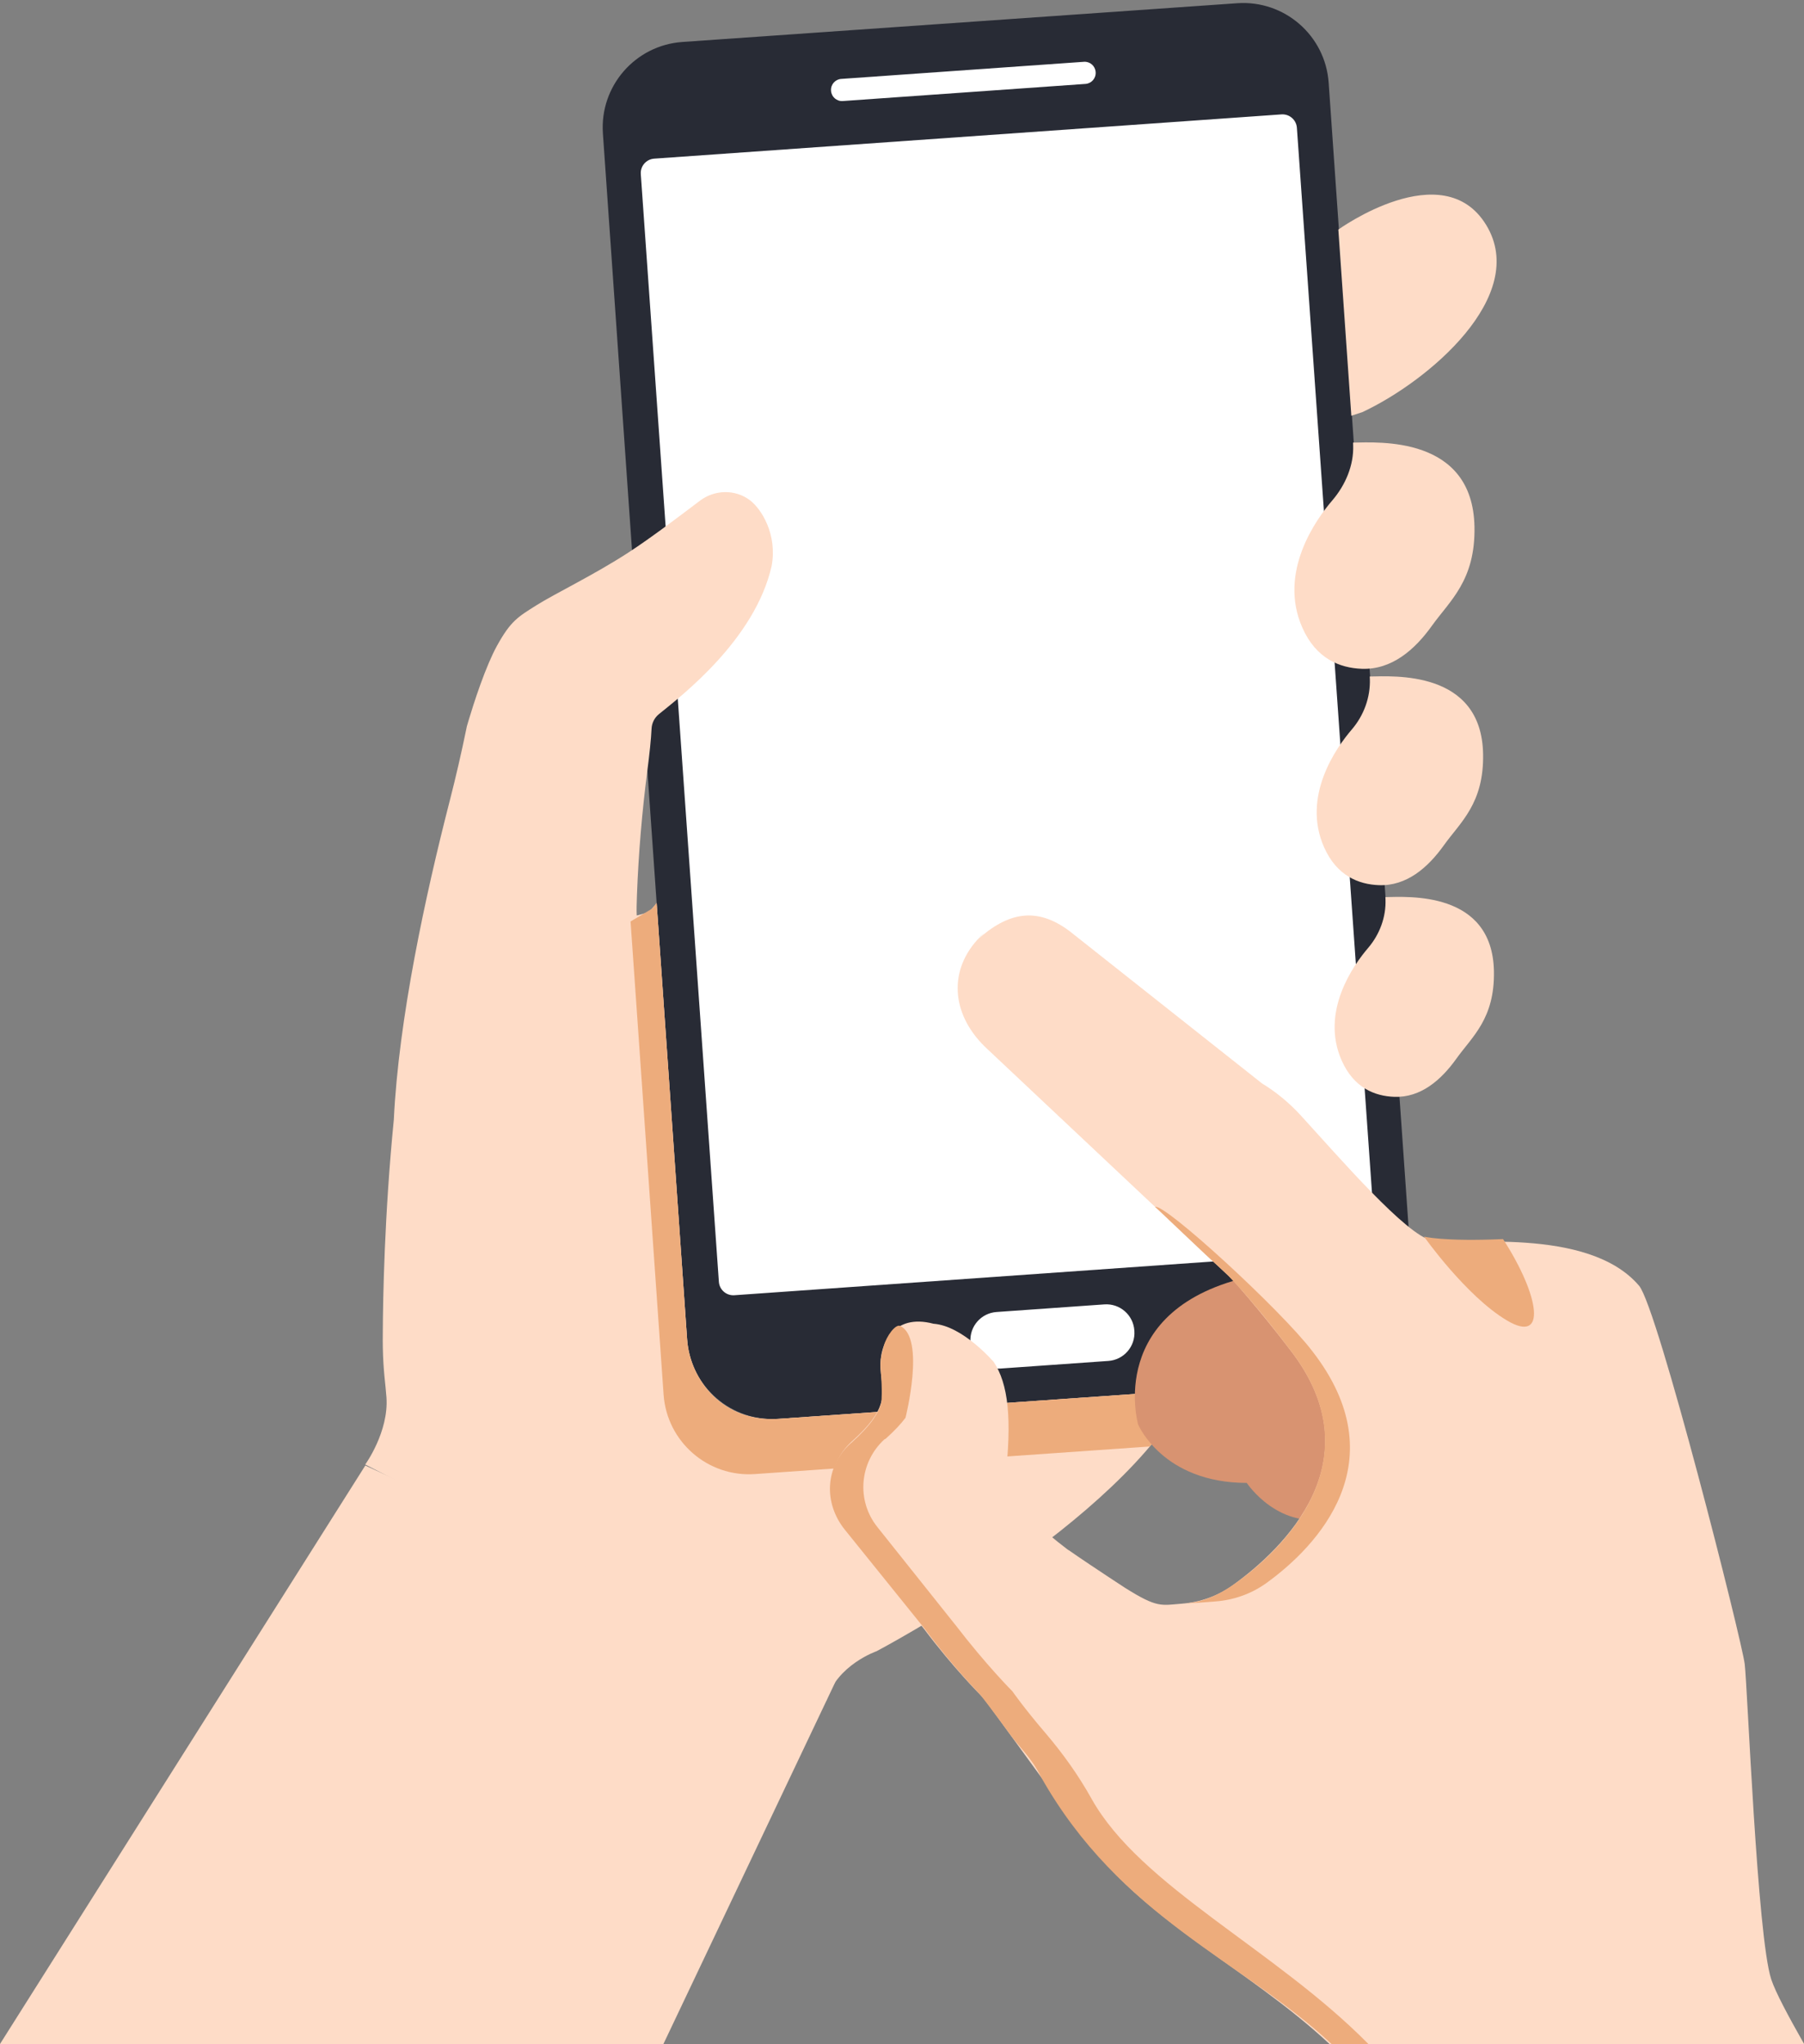 <?xml version="1.0" encoding="UTF-8" standalone="no"?><svg xmlns="http://www.w3.org/2000/svg" xmlns:xlink="http://www.w3.org/1999/xlink" fill="#000000" height="410.7" preserveAspectRatio="xMidYMid meet" version="1" viewBox="0.0 -0.6 362.5 410.7" width="362.5" zoomAndPan="magnify"><rect x="0.0" y="-0.6" width="362.5" height="410.7" fill="#808080" stroke="none"/><defs><clipPath id="a"><path d="M 0 293 L 168 293 L 168 410.039 L 0 410.039 Z M 0 293"/></clipPath><clipPath id="b"><path d="M 166 183 L 362.52 183 L 362.52 410.039 L 166 410.039 Z M 166 183"/></clipPath><clipPath id="c"><path d="M 166 265 L 275 265 L 275 410.039 L 166 410.039 Z M 166 265"/></clipPath></defs><g><g id="change1_1"><path d="M 156.441 284.449 L 267.938 276.664 C 277.418 276.004 284.566 267.777 283.906 258.297 L 266.984 16.016 C 266.32 6.531 258.098 -0.617 248.613 0.047 L 137.117 7.832 C 127.637 8.496 120.488 16.719 121.148 26.199 L 138.07 268.48 C 138.734 277.965 146.957 285.113 156.441 284.449" fill="#282b35"/></g><g id="change2_1"><path d="M 257.496 22.383 L 131.453 31.273 C 129.855 31.387 128.648 32.773 128.762 34.375 L 144.453 256.918 C 144.566 258.52 145.957 259.727 147.559 259.613 L 273.602 250.727 C 275.203 250.613 276.406 249.223 276.297 247.621 L 260.602 25.078 C 260.488 23.477 259.098 22.27 257.496 22.383" fill="#ffffff"/></g><g id="change2_2"><path d="M 221.918 261.453 L 200.234 262.984 C 197.129 263.203 194.789 265.898 195.008 269 L 195.016 269.113 C 195.234 272.219 197.93 274.559 201.035 274.34 L 222.719 272.812 C 225.824 272.594 228.164 269.898 227.945 266.793 L 227.938 266.68 C 227.719 263.574 225.023 261.234 221.918 261.453" fill="#ffffff"/></g><g id="change2_3"><path d="M 217.809 11.816 L 169.035 15.254 C 167.82 15.34 166.902 16.395 166.988 17.609 L 166.992 17.652 C 167.078 18.867 168.133 19.785 169.348 19.699 L 218.121 16.258 C 219.336 16.172 220.25 15.117 220.164 13.902 L 220.16 13.859 C 220.074 12.645 219.023 11.73 217.809 11.816" fill="#ffffff"/></g><g id="change3_3"><path d="M 268.93 45.52 C 268.93 45.52 289.941 30.363 298.633 44.59 C 307.324 58.82 287.059 75.984 273.75 82.199 C 271.539 82.922 271.539 82.922 271.539 82.922 L 268.93 45.52" fill="#fedcc7"/></g><g id="change3_4"><path d="M 278.41 180.078 C 278.531 183.66 277.23 187.137 274.902 189.855 C 272.031 193.211 265.238 202.633 269.609 212.477 C 272.047 217.961 276.254 219.609 280.164 219.754 C 285.465 219.949 289.559 216.41 292.641 212.098 C 295.816 207.648 300.371 204.066 300.195 194.523 C 299.895 178.305 282.809 179.574 278.387 179.629 C 278.398 179.781 278.406 179.93 278.41 180.078" fill="#fedcc7"/></g><g id="change3_5"><path d="M 275.262 135.785 C 275.387 139.508 274.051 143.137 271.629 145.961 C 268.648 149.43 261.484 159.309 266.07 169.629 C 268.613 175.355 273.008 177.078 277.09 177.23 C 282.629 177.434 286.902 173.738 290.125 169.23 C 293.445 164.582 298.203 160.844 298.016 150.871 C 297.703 133.93 279.855 135.258 275.238 135.312 C 275.246 135.473 275.254 135.629 275.262 135.785" fill="#fedcc7"/></g><g id="change3_6"><path d="M 271.91 88.871 C 272.047 92.898 270.348 96.863 267.723 99.922 C 264.5 103.68 256.75 114.363 261.711 125.535 C 264.461 131.734 269.219 133.598 273.637 133.762 C 279.629 133.984 284.258 129.98 287.742 125.105 C 291.336 120.074 296.484 116.027 296.285 105.238 C 295.945 86.902 276.891 88.262 271.891 88.32 C 271.902 88.492 271.902 88.703 271.91 88.871" fill="#fedcc7"/></g><g id="change3_7"><path d="M 77.656 280.137 C 77.473 277.48 77.016 274.91 76.926 270.172 C 76.906 269.219 76.906 268.18 76.922 267.031 C 76.953 260.312 77.238 243.57 79.137 224.324 C 80.105 204.062 85.512 179.203 90.324 160.465 C 91.578 155.59 92.711 150.684 93.723 145.75 C 93.773 145.496 93.801 145.359 93.801 145.359 C 93.801 145.359 95.832 138.168 98.242 132.531 C 98.773 131.289 99.32 130.125 99.871 129.129 C 102.637 124.105 104.133 123.305 107.816 120.984 C 111.5 118.664 119.41 114.867 126.254 110.418 C 130.969 107.355 137.016 102.738 140.648 99.992 C 143.594 97.77 147.68 97.66 150.641 99.859 C 153.039 101.641 156.238 106.828 155.047 113.145 C 151.684 127.84 137.121 139.062 132.414 142.863 C 131.516 143.586 130.977 144.656 130.926 145.809 C 130.836 147.883 130.496 150.988 130.086 154.176 C 129.016 162.473 128.305 170.812 127.992 179.176 C 127.926 180.898 127.891 182.32 127.949 183.324 C 130.359 182.621 130.199 183.023 131.949 180.816 L 132.434 187.762 L 135.383 229.973 L 138.07 268.48 C 138.66 276.93 145.574 285.211 156.441 284.449 L 200.723 281.359 L 238.75 278.703 C 225.359 305.312 176.145 331.117 176.133 331.133 C 176.133 331.133 168.105 333.906 166.07 341.008 C 144.777 330.477 73.391 293.621 73.391 293.621 C 73.391 293.621 78.141 287.062 77.656 280.137" fill="#fedcc7"/></g><g clip-path="url(#a)" id="change3_2"><path d="M 167.855 337.312 L 133.309 410.039 L 0 410.039 L 73.406 293.82 L 167.855 337.312" fill="#fedcc7"/></g><g id="change4_2"><path d="M 130.98 181.977 L 129.367 182.941 C 130.078 182.746 130.418 182.59 130.98 181.977" fill="#edac7c"/></g><g id="change4_3"><path d="M 200.723 281.359 L 156.441 284.449 C 145.574 285.211 138.66 276.93 138.07 268.48 L 135.383 229.973 L 132.434 187.762 L 131.988 181.379 L 130.98 181.977 C 130.418 182.59 130.078 182.746 129.367 182.941 L 126.707 184.527 L 133.344 279.57 C 134.008 289.055 142.23 296.203 151.711 295.539 L 231.051 290 C 234.184 286.301 236.836 282.508 238.75 278.703 L 200.723 281.359" fill="#edac7c"/></g><g id="change4_4"><path d="M 131.949 180.816 C 131.543 181.328 131.238 181.699 130.98 181.977 L 131.988 181.379 L 131.949 180.816" fill="#edac7c"/></g><g id="change5_1"><path d="M 276.762 261.078 L 253.5 253.301 L 251.605 255.762 C 221.98 262.199 228.695 285.57 228.695 285.57 C 228.695 285.57 233.586 297.297 250.527 297.32 C 250.527 297.32 257.109 307.312 268.031 304.152 C 267.258 305.844 261.051 316.285 272.352 324.688 C 286.75 335.387 291.84 294.621 291.84 294.621 L 276.762 261.078" fill="#d89371"/></g><g clip-path="url(#b)" id="change3_1"><path d="M 355.914 397.039 C 353.094 388.445 351.145 338.406 350.59 333.73 C 350.035 329.055 333.105 262.102 329.363 257.711 C 319.039 245.578 292.988 249.816 287.738 248.641 C 282.488 247.465 269.375 232.223 261.383 223.492 C 260.141 222.137 258.867 220.945 257.594 219.898 L 257.59 219.898 C 256.246 218.797 254.902 217.859 253.594 217.062 L 214.918 186.461 C 208.277 181.488 202.516 182.672 196.363 188.227 C 190.344 194.945 191.406 203.727 198.422 210.172 C 198.422 210.172 246.922 255.82 247.562 256.375 C 247.566 256.379 252.977 262.371 259.215 270.551 C 276.562 292.824 257.824 310.574 247.734 317.863 C 244.75 320.023 241.223 321.281 237.551 321.57 C 233.285 321.91 232.566 322.488 226.047 318.383 C 224.898 317.633 223.855 316.945 222.891 316.312 C 222.816 316.258 222.734 316.199 222.641 316.145 C 217.176 312.543 214.723 310.812 214.723 310.812 C 214.723 310.812 214.691 310.805 214.645 310.789 C 209.18 306.656 203.875 301.746 202.359 298.707 C 202.051 298.086 201.895 297.535 201.934 297.094 C 203.457 284.285 202.551 277.371 199.695 273.039 C 199.695 273.039 193.508 265.766 187.586 265.34 C 187.582 265.34 187.578 265.34 187.574 265.34 C 179.449 263.176 176.617 269.609 176.938 274.344 C 177.129 277.148 177.703 279.16 176.953 281.523 C 176.328 283.5 174.781 285.723 171.305 288.867 C 171.227 288.934 171.152 289.004 171.078 289.074 C 166.047 293.703 165.539 301.52 169.82 306.855 L 185.664 326.633 L 185.668 326.633 C 191.465 334.375 196.922 339.828 196.922 339.828 C 196.922 339.828 197.223 340.172 197.957 340.961 L 217.574 367.926 L 217.613 367.863 C 228.66 384.57 250.738 394.691 267.156 410.039 L 362.523 410.039 C 359.312 404.383 356.766 399.625 355.914 397.039" fill="#fedcc7"/></g><g clip-path="url(#c)" id="change4_1"><path d="M 219.332 360.762 C 216.691 356.027 213.527 351.605 210.004 347.488 C 205.715 342.473 203.426 339.172 203.426 339.172 C 203.426 339.172 198.223 333.984 191.918 325.762 L 191.914 325.766 L 176.32 306.207 C 172.039 300.871 172.676 293.203 177.711 288.57 C 177.785 288.504 177.914 288.5 177.988 288.43 C 179.773 286.816 181.047 285.449 181.953 284.234 C 181.953 284.234 186.008 268.238 180.898 265.785 C 179.961 265.332 178.117 267.805 177.586 269.832 C 176.98 272.141 176.809 272.977 176.988 274.957 C 177.324 278.676 177.117 280.984 177.117 280.984 C 176.637 283.203 175.117 285.605 171.031 289.301 C 170.953 289.371 170.891 289.414 170.812 289.48 C 165.781 294.113 165.473 301.375 169.754 306.707 L 185.711 326.5 C 191.559 334.414 196.906 339.777 196.906 339.777 C 196.906 339.777 199.355 342.875 203.105 348.035 C 204.852 350.441 207.344 352.609 209.16 356.359 C 225.09 384.645 249.762 393.379 267.551 410.039 L 274.965 410.039 C 256.227 391.016 229.168 378.383 219.332 360.762" fill="#edac7c"/></g><g id="change4_5"><path d="M 196.344 188.246 C 196.352 188.242 196.359 188.234 196.363 188.227 C 196.371 188.223 196.379 188.215 196.383 188.207 L 196.344 188.246" fill="#edac7c"/></g><g id="change4_6"><path d="M 196.383 188.207 L 197.801 186.785 C 197.289 187.246 196.82 187.723 196.383 188.207" fill="#edac7c"/></g><g id="change4_7"><path d="M 286.145 247.832 C 286.145 247.832 294.539 259.715 302.727 264.633 C 310.91 269.547 309.422 259.797 302.027 248.332 C 290.008 248.859 286.145 247.832 286.145 247.832" fill="#edac7c"/></g><g id="change4_8"><path d="M 263.668 270.809 C 257.434 262.625 234.062 241.148 232.102 241.859 C 232.328 241.98 242.566 251.848 245.172 254.137 C 245.172 254.141 246.781 255.648 246.785 255.652 C 246.844 255.703 249.641 258.742 249.691 258.805 C 251.688 261.152 253.34 262.859 259.461 270.875 C 275.859 292.355 258.695 309.938 248.605 317.227 C 246.594 318.68 242.809 321.242 238.223 321.508 C 239.219 321.531 242.863 321.238 244.309 321.125 C 247.984 320.836 251.508 319.574 254.496 317.418 C 264.586 310.129 281.016 293.078 263.668 270.809" fill="#edac7c"/></g></g></svg>